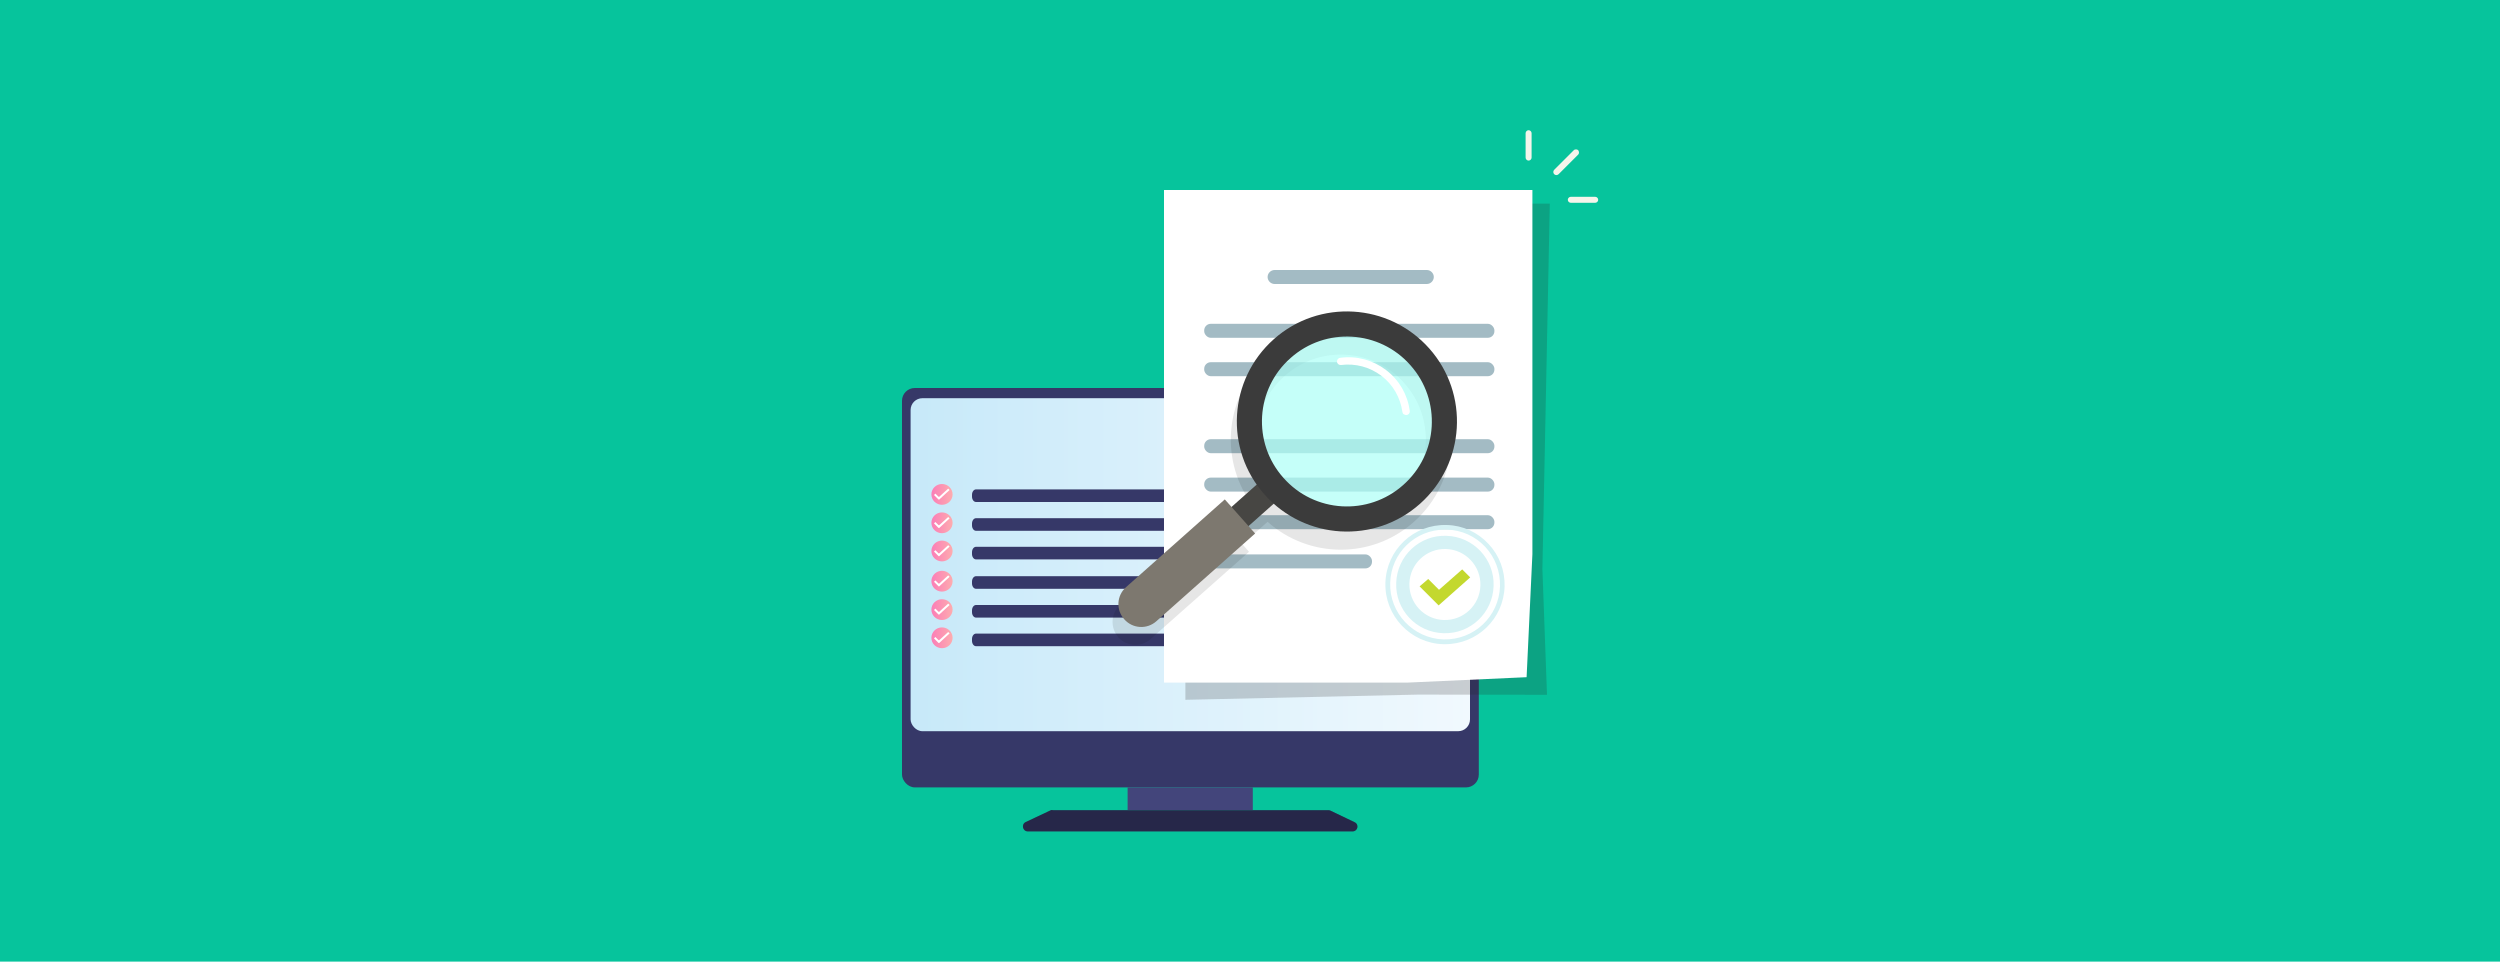 <?xml version="1.0" encoding="UTF-8"?><svg xmlns="http://www.w3.org/2000/svg" xmlns:xlink="http://www.w3.org/1999/xlink" viewBox="0 0 1250 480.8"><defs><linearGradient id="g" x1="455.3" y1="282.3" x2="735" y2="282.3" gradientUnits="userSpaceOnUse"><stop offset="0" stop-color="#c7e9f9"/><stop offset="1" stop-color="#f1f9fe"/></linearGradient><linearGradient id="h" x1="465.6" y1="247.2" x2="476.3" y2="247.2" gradientUnits="userSpaceOnUse"><stop offset="0" stop-color="#fb7db7"/><stop offset="1" stop-color="#fdacaf"/></linearGradient><linearGradient id="i" y1="261.4" y2="261.4" xlink:href="#h"/><linearGradient id="j" y1="275.5" y2="275.5" xlink:href="#h"/><linearGradient id="k" y1="290.6" y2="290.6" xlink:href="#h"/><linearGradient id="l" y1="304.8" y2="304.8" xlink:href="#h"/><linearGradient id="m" y1="318.9" y2="318.9" xlink:href="#h"/><filter id="o" x="583.3" y="96.2" width="182.8" height="245.1" color-interpolation-filters="sRGB" filterUnits="userSpaceOnUse"><feFlood flood-color="#fff" result="bg"/><feBlend in="SourceGraphic" in2="bg"/></filter><filter id="q" x="583.3" y="-8707.4" width="182.8" height="32766" color-interpolation-filters="sRGB" filterUnits="userSpaceOnUse"><feFlood flood-color="#fff" result="bg"/><feBlend in="SourceGraphic" in2="bg"/></filter><mask id="p" x="583.3" y="-8707.4" width="182.8" height="32766" maskUnits="userSpaceOnUse"/><linearGradient id="r" x1="405.1" y1="82.7" x2="666.9" y2="214.8" gradientUnits="userSpaceOnUse"><stop offset=".4" stop-color="#fff"/><stop offset="1" stop-color="#000"/></linearGradient><mask id="n" x="583.3" y="96.2" width="182.8" height="245.1" maskUnits="userSpaceOnUse"><g style="filter:url(#o);"><g style="mask:url(#p);"><polygon points="759.8 335.2 703.3 341.3 583.3 341.3 583.3 96.2 766.1 96.2 766.1 287.9 759.8 335.2" style="fill:url(#r); mix-blend-mode:multiply;"/></g></g></mask><clipPath id="s"><polygon points="759.8 335.2 703.3 341.3 583.3 341.3 583.3 96.2 766.1 96.2 766.1 287.9 759.8 335.2" style="fill:none;"/></clipPath></defs><g style="isolation:isolate;"><g id="a"><rect x="-29.5" y="-21.5" width="1309.1" height="515.6" style="fill:#06c49c;"/><rect x="451" y="194" width="288.4" height="199.7" rx="6.4" ry="6.4" style="fill:#363868;"/><path d="m526.2,405c-.4,0-.7,0-1,.2l-12.3,5.8c-2.4,1.1-1.6,4.7,1,4.7h162.4c2.6,0,3.4-3.5,1-4.6l-12.1-5.8c-.3-.2-.7-.2-1-.2h-49s-40.1,0-40.1,0h0s-48.9,0-48.9,0Z" style="fill:#363868;"/><rect x="455.3" y="199.1" width="279.7" height="166.5" rx="5.9" ry="5.9" style="fill:url(#g);"/><rect x="563.8" y="393.7" width="62.6" height="11.3" style="fill:#43457b;"/><path d="m526.2,405c-.4,0-.7,0-1,.2l-12.3,5.8c-2.4,1.1-1.6,4.7,1,4.7h162.4c2.6,0,3.4-3.5,1-4.6l-12.1-5.8c-.3-.2-.7-.2-1-.2h-49s-40.1,0-40.1,0h0s-48.9,0-48.9,0Z" style="mix-blend-mode:multiply; opacity:.3;"/><path d="m712.5,244.7h-224.5c-1.1,0-2,1.2-2,2.7v.9c0,1.5.9,2.7,2,2.7h224.5c1.1,0,2-1.2,2-2.7v-.9c0-1.5-.9-2.7-2-2.7Z" style="fill:#363868;"/><path d="m712.5,259.1h-224.5c-1.1,0-2,1.2-2,2.7v.9c0,1.5.9,2.7,2,2.7h224.5c1.1,0,2-1.2,2-2.7v-.9c0-1.5-.9-2.7-2-2.7Z" style="fill:#363868;"/><path d="m657.3,273.4h-169.3c-1.1,0-2,1.2-2,2.7v.9c0,1.5.9,2.7,2,2.7h169.3c1.1,0,2-1.2,2-2.7v-.9c0-1.5-.9-2.7-2-2.7Z" style="fill:#363868;"/><ellipse cx="471" cy="247.2" rx="5.3" ry="5.2" style="fill:url(#h);"/><path d="m469.6,249.8c0,0-.2,0-.3,0l-2.3-2.3.7-.7,1.6,1.6c0,0,.2,0,.3,0l4.5-4.1.7.7-5.2,4.8Z" style="fill:#fff;"/><ellipse cx="471" cy="261.4" rx="5.3" ry="5.2" style="fill:url(#i);"/><path d="m469.6,264c0,0-.2,0-.3,0l-2.3-2.3.7-.7,1.6,1.6c0,0,.2,0,.3,0l4.5-4.1.7.7-5.2,4.8Z" style="fill:#fff;"/><ellipse cx="471" cy="275.5" rx="5.3" ry="5.2" style="fill:url(#j);"/><path d="m469.6,278.1c0,0-.2,0-.3,0l-2.3-2.3.7-.7,1.6,1.6c0,0,.2,0,.3,0l4.5-4.1.7.7-5.2,4.8Z" style="fill:#fff;"/><path d="m712.5,288.1h-224.5c-1.1,0-2,1.2-2,2.7v.9c0,1.5.9,2.7,2,2.7h224.5c1.1,0,2-1.2,2-2.7v-.9c0-1.5-.9-2.7-2-2.7Z" style="fill:#363868;"/><path d="m712.5,302.5h-224.5c-1.1,0-2,1.2-2,2.7v.9c0,1.5.9,2.7,2,2.7h224.5c1.1,0,2-1.2,2-2.7v-.9c0-1.5-.9-2.7-2-2.7Z" style="fill:#363868;"/><path d="m657.3,316.8h-169.3c-1.1,0-2,1.2-2,2.7v.9c0,1.5.9,2.7,2,2.7h169.3c1.1,0,2-1.2,2-2.7v-.9c0-1.5-.9-2.7-2-2.7Z" style="fill:#363868;"/><ellipse cx="471" cy="290.6" rx="5.3" ry="5.2" style="fill:url(#k);"/><path d="m469.6,293.2c0,0-.2,0-.3,0l-2.3-2.3.7-.7,1.6,1.6c0,0,.2,0,.3,0l4.5-4.1.7.7-5.2,4.8Z" style="fill:#fff;"/><ellipse cx="471" cy="304.8" rx="5.3" ry="5.2" style="fill:url(#l);"/><path d="m469.6,307.3c0,0-.2,0-.3,0l-2.3-2.3.7-.7,1.6,1.6c0,0,.2,0,.3,0l4.5-4.1.7.7-5.2,4.8Z" style="fill:#fff;"/><ellipse cx="471" cy="318.9" rx="5.3" ry="5.2" style="fill:url(#m);"/><path d="m469.6,321.5c0,0-.2,0-.3,0l-2.3-2.3.7-.7,1.6,1.6c0,0,.2,0,.3,0l4.5-4.1.7.7-5.2,4.8Z" style="fill:#fff;"/><g style="mix-blend-mode:multiply; opacity:.2;"><polygon points="773.5 347.4 709.1 347.3 592.7 349.9 592.7 101.8 774.9 101.8 771.2 284.5 773.5 347.4" style="fill:#231f20;"/></g><polygon points="763.3 338.6 703.7 341.3 582 341.3 582 95 766.2 95 766.2 277.1 763.3 338.6" style="fill:#fff;"/><g style="mask:url(#n);"><g style="opacity:0;"><g style="clip-path:url(#s);"><polygon points="726.8 96.2 603.1 341.3 583.3 341.3 583.3 96.2 726.8 96.2" style="fill:#1d1d1b;"/><polygon points="603.1 341.3 726.8 96.2 766.1 96.2 766.1 341.3 603.1 341.3" style="fill:#1d1d1b;"/></g></g></g><rect x="602.1" y="161.9" width="145.1" height="7" rx="3.3" ry="3.3" style="fill:#a3bbc4;"/><path d="m713.4,142h-76.1c-1.9,0-3.5-1.6-3.5-3.5h0c0-1.9,1.6-3.5,3.5-3.5h76.1c1.9,0,3.5,1.6,3.5,3.5h0c0,1.9-1.6,3.5-3.5,3.5Z" style="fill:#a3bbc4;"/><rect x="602.1" y="181.1" width="145.1" height="7" rx="3.3" ry="3.3" style="fill:#a3bbc4;"/><rect x="602.1" y="219.6" width="145.1" height="7" rx="3.3" ry="3.3" style="fill:#a3bbc4;"/><rect x="602.1" y="238.8" width="145.1" height="7" rx="3.3" ry="3.3" style="fill:#a3bbc4;"/><rect x="602.1" y="257.6" width="145.1" height="7" rx="3.3" ry="3.3" style="fill:#a3bbc4;"/><rect x="602.1" y="277.2" width="83.9" height="7" rx="3.3" ry="3.3" style="fill:#a3bbc4;"/><g style="mix-blend-mode:multiply;"><path d="m746.8,293c-.4,13.5-11.7,24.1-25.1,23.6-13.5-.4-24.1-11.7-23.6-25.1.4-13.5,11.7-24.1,25.1-23.6,13.5.4,24.1,11.7,23.6,25.1Z" style="fill:#d6f2f5;"/><path d="m740.2,292.8c-.3,9.8-8.5,17.5-18.3,17.2-9.8-.3-17.5-8.5-17.2-18.3.3-9.8,8.5-17.5,18.3-17.2,9.8.3,17.5,8.5,17.2,18.3Z" style="fill:#fff;"/><path d="m722.5,322.1c-.3,0-.6,0-.9,0-16.4-.5-29.4-14.3-28.9-30.7.5-16.5,14.1-29.4,30.7-28.9,8,.2,15.4,3.6,20.8,9.4,5.5,5.8,8.3,13.4,8.1,21.3-.5,16.2-13.6,28.9-29.8,28.9Zm0-57.3c-14.9,0-27,11.7-27.4,26.6-.5,15.1,11.5,27.8,26.6,28.3,15.3.4,27.8-11.4,28.3-26.6.2-7.3-2.4-14.3-7.4-19.7-5-5.3-11.8-8.4-19.2-8.6-.3,0-.6,0-.9,0Z" style="fill:#d6f2f5;"/><polygon points="719.3 302.7 709.8 293.2 714.1 289.5 719.5 294.9 731.1 284.7 735.1 288.7 719.3 302.7" style="fill:#c3d82e;"/></g><g style="mix-blend-mode:multiply; opacity:.1;"><path d="m559.1,318.6c4.2,4.7,11.4,5.1,16.1,1l7.9-7,41.4-36.7-3.3-3.8,12.6-11.2c20.6,18.4,52.1,18.8,73.2,0,22.7-20.2,24.8-55,4.6-77.7-20.2-22.7-55-24.8-77.7-4.6-21.1,18.7-24.4,50.1-8.6,72.7l-12.6,11.2-3.3-3.8-30.9,27.4-18.4,16.3c-4.7,4.2-5.1,11.4-1,16.1Zm79.6-70.7c-15.6-17.5-14-44.4,3.6-59.9,17.5-15.6,44.4-14,59.9,3.6,15.6,17.5,14,44.4-3.6,59.9-17.5,15.6-44.4,14-59.9-3.6Z"/></g><rect x="609.4" y="245.4" width="35.7" height="12.8" transform="translate(-9 480) rotate(-41.6)" style="fill:#474643;"/><path d="m627.5,266.8l-49.3,43.8c-4.7,4.2-11.9,3.8-16.1-1h0c-4.2-4.7-3.8-11.9,1-16.1l49.3-43.8,15.2,17.1Z" style="fill:#7d786f;"/><g style="opacity:.7;"><circle cx="673.9" cy="210.6" r="43.9" transform="translate(-30 266.1) rotate(-21.9)" style="fill:#adfff7;"/></g><path d="m636.9,169.6c-22.7,20.2-24.8,55-4.6,77.7,20.2,22.7,55,24.8,77.7,4.6,22.7-20.2,24.8-55,4.6-77.7-20.2-22.7-55-24.8-77.7-4.6Zm64.7,72.9c-17.5,15.6-44.4,14-59.9-3.6-15.6-17.5-14-44.4,3.6-59.9,17.5-15.6,44.4-14,59.9,3.6,15.6,17.5,14,44.4-3.6,59.9Z" style="fill:#3b3b3b;"/><path d="m701.9,207.2c-.4-.3-.6-.7-.7-1.2-1-7.2-4.7-13.7-10.5-18.1-5.8-4.4-13-6.3-20.2-5.4-1,.1-1.9-.6-2-1.6-.1-1,.6-1.9,1.6-2,8.2-1.1,16.3,1.1,22.9,6.1,6.6,5,10.8,12.3,11.9,20.5.1,1-.6,1.9-1.6,2-.5,0-1,0-1.3-.4Z" style="fill:#fff;"/><path d="m786.9,75.1l-9.8,9.8c-.6.6-.6,1.6,0,2.2.6.6,1.6.6,2.2,0l9.8-9.8c.3-.3.4-.7.4-1.1s-.2-.8-.4-1.1c-.3-.3-.7-.4-1.1-.4s-.8.1-1.1.4Z" style="fill:#f5f5eb;"/><path d="m765.8,78.8v-12.2c0-.8-.7-1.5-1.5-1.5s-1.5.7-1.5,1.5v12.2c0,.8.7,1.5,1.5,1.5s1.5-.7,1.5-1.5Z" style="fill:#f5f5eb;"/><path d="m785.4,101.4h12.2c.8,0,1.5-.7,1.5-1.5s-.7-1.5-1.5-1.5h-12.2c-.8,0-1.5.7-1.5,1.5s.7,1.5,1.5,1.5Z" style="fill:#f5f5eb;"/></g></g></svg>